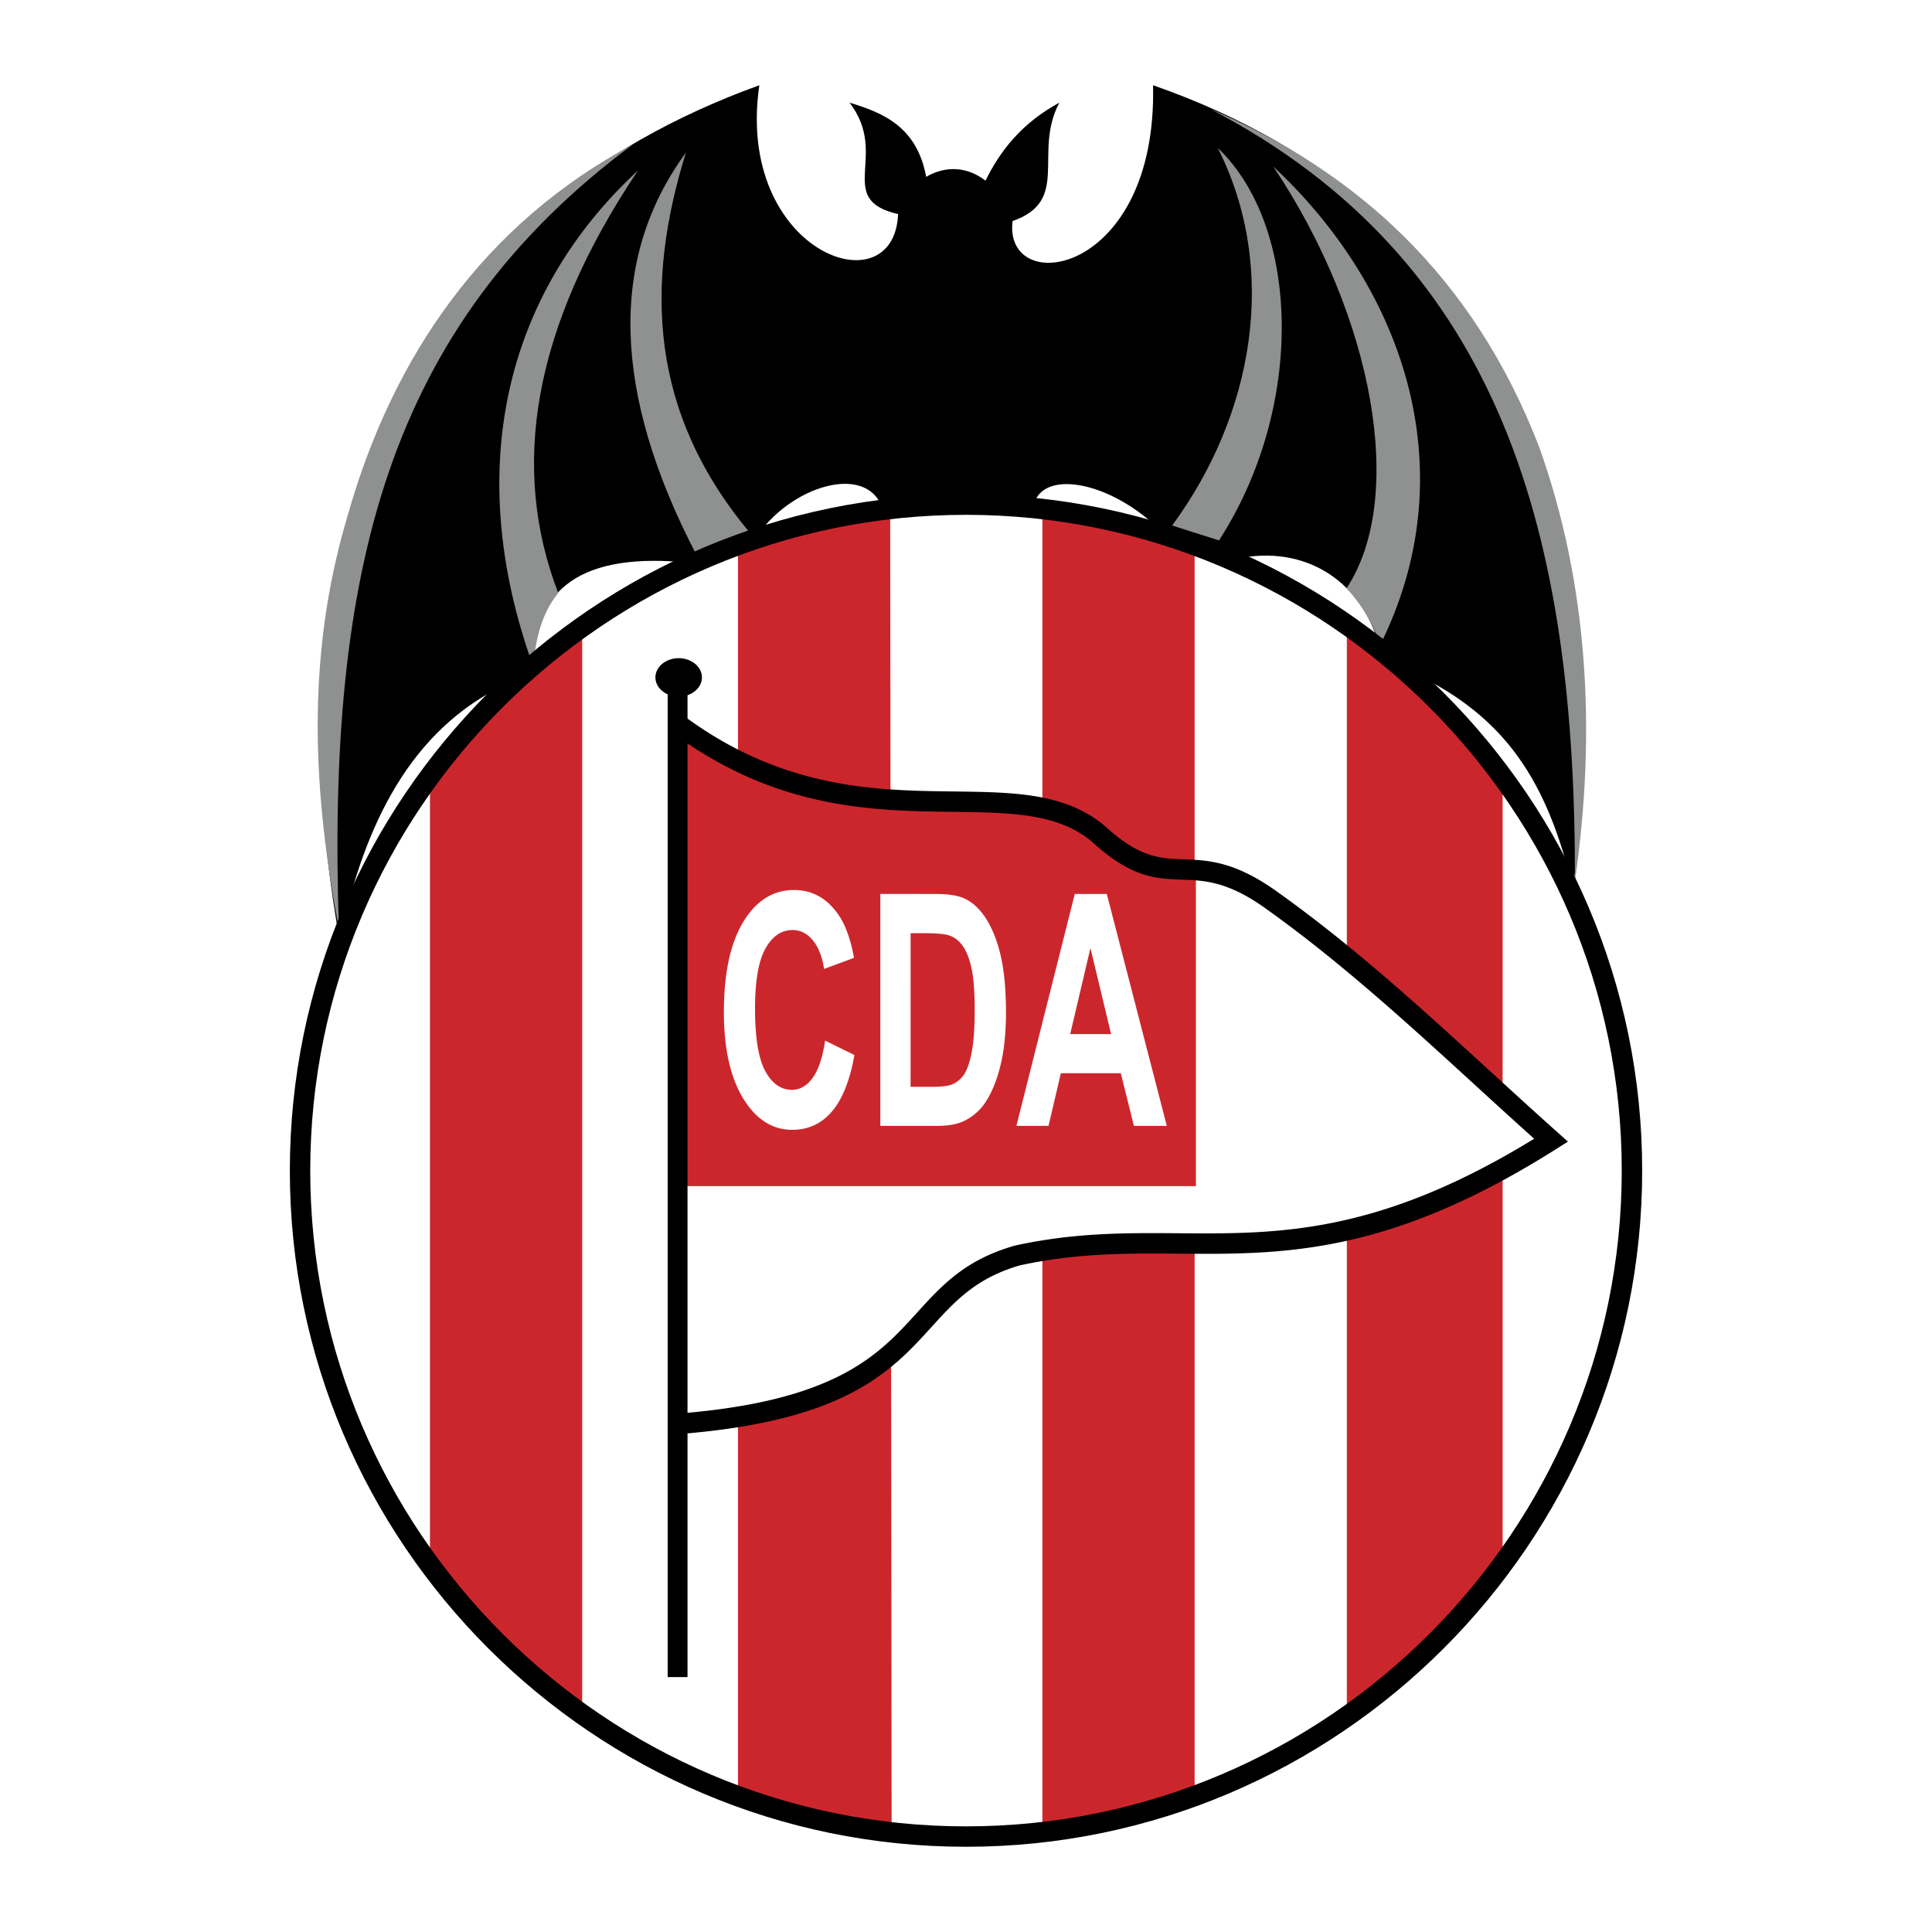 <svg xmlns="http://www.w3.org/2000/svg" width="2500" height="2500" viewBox="0 0 192.756 192.756"><path fill-rule="evenodd" clip-rule="evenodd" fill="#fff" d="M0 0h192.756v192.756H0V0z"/><path d="M92.406 17.641c-.922-4.951-4.208-6.365-7.648-7.4 4.035 5.23-1.562 9.651 4.845 11.118-.389 9.511-16.28 3.807-13.843-12.854-33.878 12.234-49.552 42.46-41.876 85.293 2.45-11.612 7.105-21.01 16.612-25.537l2.769-2.084c.049-8.023 5.586-11.324 16.612-9.902l5.537-2.606c3.288-5.095 11.018-7.585 12.632-2.953l15.054-.174c.635-3.474 6.576-2.837 11.594 1.39l8.652 3.822c6.822-1.457 12.332 2.16 14.162 8.37l3.555 3.041c9.205 4.385 13.312 10.837 15.854 21.421 5.338-35.218-6.049-67.594-41.877-80.082.432 19.112-14.969 21.254-14.016 13.549 5.848-2.033 1.998-6.827 4.672-11.812-3.748 2.027-5.928 4.829-7.371 7.782-1.836-1.408-3.956-1.516-5.919-.382z" fill-rule="evenodd" clip-rule="evenodd"/><path d="M68.434 15.223c-7.717 10.563-7.366 23.943 1.053 40.141l5.524-1.98c-10.283-12.127-10.678-24.979-6.577-38.161zM63.655 17.006c-13.328 12.336-17.489 29.959-10.463 49.46.258-2.741.847-5.263 2.503-7.302-4.791-12.451-2.619-26.401 7.96-42.158zM116.943 52.432c8.131-11.044 10.695-25.517 4.553-37.673 8.285 7.895 8.695 25.908.123 39.155l-4.676-1.482z" fill-rule="evenodd" clip-rule="evenodd" fill="#8f9191"/><path d="M127.033 16.611c10.082 15.063 13.254 33.083 7.314 42.078 1.598 1.727 2.625 3.549 3.357 5.649 8.401-16.862 2.843-35.107-10.671-47.727z" fill-rule="evenodd" clip-rule="evenodd" fill="#8f9191"/><path d="M120.74 10.864c29.311 15.286 36.475 42.8 36.391 77.033 2.148-14.892 1.316-29.575-3.535-43.214-6.637-17.293-18.455-27.662-32.856-33.819zM63.137 14.413C38.56 32.64 32.607 57.144 33.815 92.699c-2.497-13.213-3.426-26.8.832-41.126 4.523-16.102 13.716-29.272 28.49-37.16z" fill-rule="evenodd" clip-rule="evenodd" fill="#8f9191"/><path d="M42.898 77.321c4.405-5.906 9.58-10.781 15.188-15.079v108.879c-5.961-4.479-11.144-9.006-15.188-15.023V77.321zM73.626 54.335c5.062-1.86 10.125-2.892 15.188-3.546l.144 132.242c-5.494-.889-10.605-2.162-15.332-3.82V54.335zM104 50.887c5.25.413 10.338 1.479 15.188 3.501v124.756c-5.062 1.754-10.125 2.934-15.188 3.533V50.887zM134.375 62.491c6.133 4.261 11.012 9.467 15.541 14.937v78.934c-5.182 6.553-10.361 11.125-15.541 14.982V62.491z" fill-rule="evenodd" clip-rule="evenodd" fill="#cc262d"/><path d="M67.616 72.404c11.389 8.235 20.744 6.67 31.117 7.554 10.982 0 11.186 7.35 21.354 6.738 11.797 3.267 23.795 18.783 34.777 26.951-20.947 13.203-33.354 9.867-48.811 11.025-16.27.68-10.779 16.061-38.437 17.15V72.404z" fill-rule="evenodd" clip-rule="evenodd" fill="#fff"/><path d="M67.711 65.665c1.278 0 2.321.862 2.321 1.92s-1.043 1.92-2.321 1.92-2.321-.863-2.321-1.92 1.043-1.92 2.321-1.92z" fill-rule="evenodd" clip-rule="evenodd"/><path d="M67.709 118.34h51.605V87.132c-10.57-1.457-9.119-6.034-17.41-6.866-12.088-1.248-17.96 2.08-34.402-8.114l.207 46.188z" fill-rule="evenodd" clip-rule="evenodd" fill="#cc262d"/><path d="M82.32 103.818l2.926 1.441c-.448 2.523-1.194 4.4-2.236 5.623-1.042 1.227-2.369 1.84-3.974 1.84-1.986 0-3.62-1.051-4.896-3.146-1.278-2.1-1.918-4.973-1.918-8.609 0-3.852.643-6.845 1.926-8.975 1.287-2.129 2.978-3.196 5.07-3.196 1.83 0 3.316.835 4.459 2.507.679.991 1.189 2.415 1.528 4.263l-2.988 1.104c-.176-1.196-.548-2.145-1.107-2.838-.56-.693-1.243-1.042-2.044-1.042-1.107 0-2.009.618-2.698 1.844-.689 1.231-1.037 3.229-1.037 5.985 0 2.922.342 5.01 1.021 6.248.679 1.244 1.566 1.865 2.652 1.865.803 0 1.496-.395 2.071-1.184.578-.791.996-2.033 1.246-3.727v-.003h-.001zm5.51-14.631l5.518.004c1.243 0 2.196.147 2.847.441.874.399 1.627 1.113 2.252 2.129.625 1.021 1.102 2.272 1.428 3.75s.49 3.301.49 5.469c0 1.906-.154 3.549-.457 4.926-.375 1.68-.91 3.045-1.602 4.086a5.325 5.325 0 0 1-2.123 1.848c-.668.324-1.561.488-2.674.488H87.83V89.187zm3.021 3.914l-.002 15.329h2.255c.842 0 1.452-.074 1.827-.217a2.66 2.66 0 0 0 1.216-.963c.323-.453.589-1.201.792-2.234.205-1.037.306-2.453.306-4.242 0-1.785-.102-3.158-.306-4.115-.203-.958-.491-1.709-.857-2.243-.366-.538-.833-.903-1.397-1.092-.421-.143-1.249-.219-2.479-.219l-1.355-.004zm25.561 19.227h-3.283l-1.307-5.254h-5.979l-1.232 5.254h-3.203l5.822-23.137h3.195l5.987 23.137zm-5.558-9.156l-2.061-8.584-2.021 8.588 4.082-.004z" fill-rule="evenodd" clip-rule="evenodd" fill="#fff"/><path d="M68.111 71.337c9.945 7.42 19.291 7.534 27.036 7.628 6.025.074 11.131.136 15.078 3.434l.037.032c3.402 3.145 5.498 3.22 7.773 3.301 2.516.09 5.223.187 9.613 3.396 7.479 5.354 14.191 11.494 20.992 17.716 2.305 2.107 4.619 4.225 6.787 6.158l1.006.896-1.141.721c-16.785 10.623-27.289 10.541-37.701 10.461-5.068-.041-10.115-.08-15.832 1.166-4.375 1.258-6.498 3.594-8.783 6.109-4.038 4.445-8.545 9.408-25.188 10.719l-.159-2.037c15.849-1.246 20.065-5.889 23.844-10.049 2.492-2.744 4.808-5.293 9.756-6.707l.064-.016c5.959-1.303 11.121-1.262 16.305-1.223 9.883.078 19.854.154 35.465-9.428a825.347 825.347 0 0 1-5.799-5.27c-6.783-6.205-13.477-12.328-20.807-17.573l-.012-.008c-3.877-2.833-6.264-2.919-8.482-2.999-2.66-.095-5.109-.184-9.053-3.817-3.387-2.822-8.158-2.881-13.79-2.949-8.043-.098-17.75-.217-28.229-8.034l1.22-1.627z"/><path fill-rule="evenodd" clip-rule="evenodd" d="M66.613 67.958h1.981v99.366h-1.981V67.958z"/><path d="M96.378 49.33c18.579 0 35.444 7.576 47.665 19.797 12.221 12.22 19.797 29.084 19.797 47.663v.002c0 18.58-7.576 35.445-19.797 47.664-12.221 12.221-29.086 19.797-47.664 19.797h-.001c-18.579 0-35.444-7.576-47.664-19.797-12.22-12.219-19.796-29.084-19.796-47.662v-.002c0-18.58 7.576-35.445 19.796-47.665S77.798 49.33 96.378 49.33zm0 2.035h-.001c-18.017 0-34.373 7.348-46.224 19.2-11.853 11.853-19.2 28.208-19.2 46.226v.002c0 18.016 7.348 34.371 19.2 46.223 11.852 11.854 28.208 19.201 46.225 19.201h.001c18.017 0 34.373-7.348 46.224-19.199 11.852-11.854 19.199-28.209 19.199-46.227v-.002c0-18.016-7.348-34.372-19.199-46.224s-28.208-19.2-46.225-19.2z"/></svg>